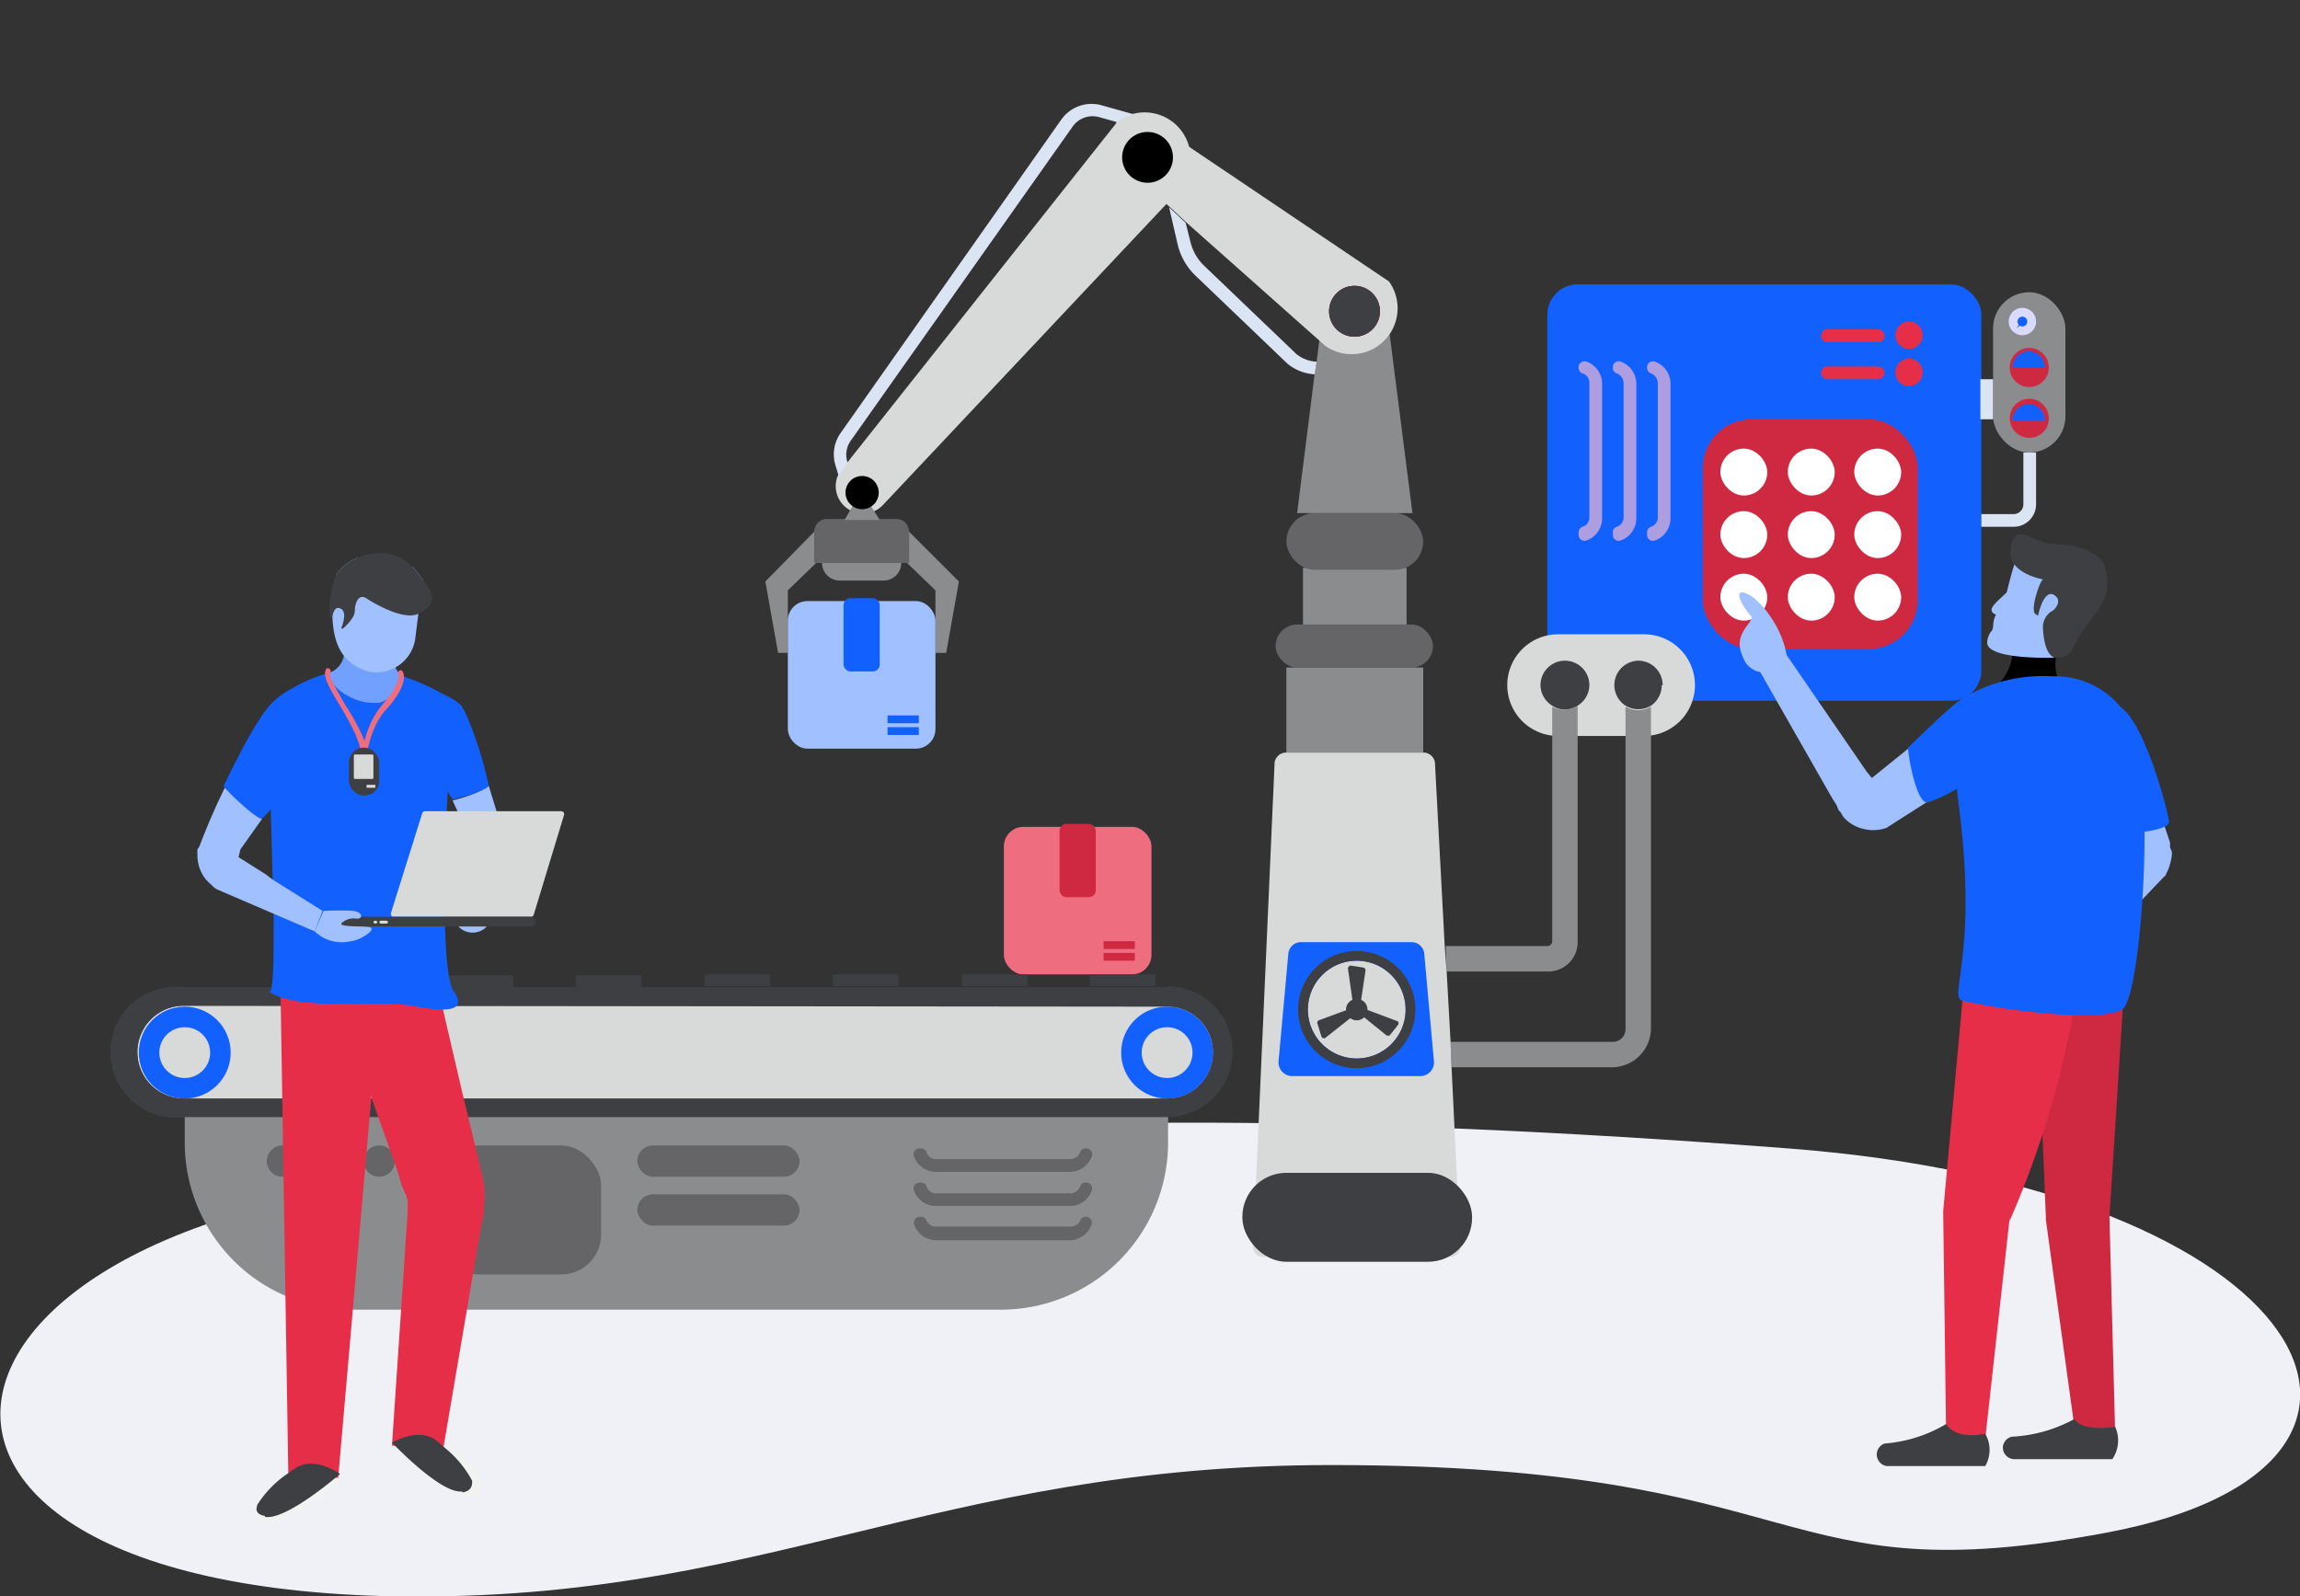 <svg xmlns="http://www.w3.org/2000/svg" viewBox="0 0 235.3 163.3" class="production-svg"><rect x="0" y="0" width="235.3" height="163.3" fill="#333333" stroke="none"/><defs><linearGradient id="linear-gradient" x1="127.5" y1="32.4" x2="144.6" y2="32.4" gradientUnits="userSpaceOnUse"><stop offset="0" stop-color="#e5f8ff"/><stop offset="1" stop-color="#2040c9"/></linearGradient><clipPath id="cut-off-line"><path d="M28.3 0h91v103.3h-91z"/></clipPath><style>@keyframes fan{0%{transform:rotate(0deg)}to{transform:rotate(359deg)}}@keyframes foot{0%,10%{transform:rotate(0) translate(0,0)}20%,40%{transform:rotate(-5deg) translate(0,3px)}50%,to{transform:rotate(0deg) translate(0,0)}}@keyframes arm{0%,10%,90%,to{transform:rotate(7deg) translate(0,3px)}20%,50%{transform:rotate(0deg) translate(0,0)}60%,80%{transform:rotate(15deg) translate(0,3px)}}@keyframes button1{0%,20%,61%,to{fill:#fff}21%,60%{fill:#1261ff}}@keyframes button2{0%,20%,60%,81%,to{fill:#fff}61%,80%{fill:#1261ff}}@keyframes line1{0%{transform:translate(0,0)}to{transform:translate(-91px,0)}}@keyframes line2{0%{transform:translate(91px,0)}to{transform:translate(0,0)}}@keyframes machine-arm{0%,30%,to{transform:rotate(0)}50%,70%{transform:rotate(210deg)}}@keyframes machine-hand{0%,30%,to{transform:rotate(0)}50%,70%{transform:rotate(-210deg)}}@keyframes red-box{0%,to{transform:translate(45px,0)}80%{transform:translate(-65px,0);opacity:1}80.5%{opacity:0;transform:translate(-65px,0)}81%{opacity:0;transform:translate(90px,0)}82%{opacity:1;transform:translate(90px,0)}}@keyframes blue01{0%{transform:translate(0,0);opacity:1}10%{transform:translate(0,0)}15%,17%,18%{transform:translate(0,23px)}16%{transform:translate(0,21px)}99%{opacity:1;transform:translate(-100px,23px)}99.5%{opacity:0}to{transform:translate(0,23px);opacity:0}}@keyframes blue02{0%,29%{opacity:0}30%,to{opacity:1}}.production-svg__cls-1{fill:#f0f1f6}.production-svg__cls-2{fill:#1261ff}.production-svg__cls-3{fill:#cf2941}.production-svg__cls-4{fill:#fff}.production-svg__cls-5{fill:#e72e48}.production-svg__cls-6{fill:#8b8c8e}.production-svg__cls-7{fill:#dadaff}.production-svg__cls-8{fill:#dae4f2}.production-svg__cls-9{fill:#d8d9d9}.production-svg__cls-10{fill:#3e3f42}.production-svg__cls-11{fill:#ad9de1}.production-svg__cls-12{fill:#a0c0ff}.production-svg__cls-13{fill:#ee6d7f}.production-svg__cls-14{fill:#656568}.production-svg__cls-15{fill:#e6e6e6}.production-svg__cls-16{fill:#71a0ff}.production-svg__cls-17{fill:#f2f2f2}.production-svg__cls-18{fill:url(#linear-gradient)}.production-svg__cls-19{fill:#900331}.production-svg__fan{animation:fan 5s linear infinite;transform-origin:59% 63.2%}.production-svg__foot{transform:translate(-1px,0);animation:foot 5s ease infinite;transform-origin:0% 60%}.arm{animation:arm 5s ease infinite;transform-origin:90% 50%}.button1{animation:button1 5s infinite}.button2{animation:button2 5s infinite}.line-frame{animation:line1 10s linear infinite}.line-frame2{animation:line2 10s linear infinite;transform:translate(91px,0)}.machine-arm{animation:machine-arm 10s infinite;transform-origin:59% 20%}.machine-hand{animation:machine-hand 10s infinite;transform-origin:37.2% 31%}.machine-hand__frame{//animation:machine-hand2 10s infinite;//transform-origin:50% 50%}.blue-box-wrap,.grey-box,.red-box{transform:translate(45px,0);animation:red-box 10s linear infinite}.blue-box-wrap,.grey-box{animation:red-box 10s 2s linear infinite}.blue-box-wrap{animation:blue01 10s 2.5s linear infinite}.blue-box2{animation:blue02 10s 2.5s linear infinite}</style></defs><g class="machine"><rect class="production-svg__cls-14" x="130.5" y="63.9" width="16.1" height="4.4" rx="2.2" ry="2.2"/><path class="production-svg__cls-6" d="M131.6 68.3h14V77h-14zM133.3 58.1h10.6v5.8h-10.6z"/><rect class="production-svg__cls-14" x="131.6" y="52.5" width="14" height="5.8" rx="2.9" ry="2.9"/><path class="production-svg__cls-6" d="M144.5 52.5h-11.8l1.8-14.3.2-1.2.6-4.8a3.4 3.4 0 015.5-2.1 3.4 3.4 0 011.1 2z"/><path class="production-svg__cls-18" d="M140.5 32.4a1.9 1.9 0 11-2-1.8 1.9 1.9 0 012 1.8z"/><g class="machine-arm"><path class="production-svg__cls-9" d="M142.1 28.8l-23-15.5a2.8 2.8 0 00-3.4 4.4l4 3.5 1.6 1.5 14.3 12.7a4.7 4.7 0 006.5-6.6zm-1.7 4.9a2.6 2.6 0 110-3.7 2.6 2.6 0 010 3.7z"/><path class="production-svg__cls-19" d="M140.4 33.7a2.6 2.6 0 110-3.7 2.6 2.6 0 010 3.7z"/><path class="production-svg__cls-10" d="M140.4 33.7a2.6 2.6 0 110-3.7 2.6 2.6 0 010 3.7z"/><path class="production-svg__cls-9" d="M122 16.2a4.7 4.7 0 01-1 2.9L90.3 51.7a2.8 2.8 0 01-4.6-3 3 3 0 01.3-.4l.7-1 27.5-34.7v-.1a4.7 4.7 0 017.6 3.7z"/><circle class="cls-10" cx="117.4" cy="16.1" r="2.6"/><g class="machine-hand"><g class="machine-hand__frame"><path class="production-svg__cls-14" d="M93 54.4v3.2h-9.7v-3.2a1.3 1.3 0 011.3-1.3h7.1a1.3 1.3 0 011.3 1.3z"/><path class="production-svg__cls-6" d="M84.1 57.6h8.1a1.8 1.8 0 01-1.8 1.8h-4.5a1.8 1.8 0 01-1.8-1.8zM90 53.2h-3.6l1.1-1.9h1.3l1.2 1.9zM98.1 59.5l-1.3 7.3h-1.1v-6.4l-2.9-2.8h.2v-3.2l5.1 5.1zM83.5 57.6l-2.9 2.8v6.4h-1l-1.3-7.3 5-5.1v3.2h.2z"/></g><g class="blue-box2"><rect class="production-svg__cls-12" x="80.6" y="61.5" width="15.1" height="15.1" rx="2" ry="2"/><rect class="production-svg__cls-2" x="86.3" y="61.2" width="3.7" height="7.5" rx=".7" ry=".7"/><path class="production-svg__cls-2" d="M90.8 73.2H94v.8h-3.2zM90.8 74.4H94v.8h-3.2z"/></g></g><circle class="cls-10" cx="88.2" cy="50.4" r="1.7"/><path class="production-svg__cls-8" d="M116 11.7a4.7 4.7 0 00-1.7.8l-1.8-.5a2.5 2.5 0 00-2.8 1L87.1 45a2.5 2.5 0 00-.4 2.3v.1l-.6.9a3 3 0 00-.3.4l-.3-1a3.8 3.8 0 01.5-3.4l22.6-32.1a3.8 3.8 0 014.2-1.4zM134.7 37l-.2 1.3a4.8 4.8 0 01-2.8-1.1l-9.4-9a6.5 6.5 0 01-1.8-3.1l-.9-3.9 1.7 1.6.5 2a5 5 0 001.4 2.4l9.4 9a3.5 3.5 0 002 .8z"/></g></g><path class="production-svg__cls-1" d="M66 120.4c-74-4.3-89.6 41.1-27 42.9 38.8 1 56.3-13.4 97.2-13.4 50 0 44.9 13.4 79.4 6.9 36-6.8 21.3-35.2-32.7-39.3-95.3-7.3-116.9 2.9-116.9 2.9z"/><rect class="production-svg__cls-2" x="158.3" y="29.1" width="44.4" height="42.6" rx="3.1" ry="3.1"/><rect class="production-svg__cls-3" x="174.2" y="42.9" width="22" height="23.5" rx="5" ry="5"/><rect class="production-svg__cls-4" x="176" y="45.9" width="4.8" height="4.8" rx="2.4" ry="2.4"/><rect class="production-svg__cls-4" x="182.9" y="45.9" width="4.8" height="4.8" rx="2.4" ry="2.4"/><rect class="production-svg__cls-4" x="189.7" y="45.9" width="4.8" height="4.8" rx="2.4" ry="2.4"/><rect class="production-svg__cls-4" x="176" y="52.3" width="4.8" height="4.8" rx="2.4" ry="2.4"/><rect class="production-svg__cls-4 button2" x="182.9" y="52.3" width="4.8" height="4.8" rx="2.4" ry="2.4"/><rect class="production-svg__cls-4" x="189.7" y="52.3" width="4.8" height="4.8" rx="2.4" ry="2.4"/><rect class="production-svg__cls-4 button1" x="176" y="58.7" width="4.8" height="4.8" rx="2.4" ry="2.4"/><rect class="production-svg__cls-4" x="182.9" y="58.7" width="4.8" height="4.8" rx="2.4" ry="2.4"/><rect class="production-svg__cls-4" x="189.7" y="58.7" width="4.8" height="4.8" rx="2.4" ry="2.4"/><path class="production-svg__cls-5" d="M196.7 34.4a1.4 1.4 0 11-1.4-1.5 1.4 1.4 0 011.4 1.5z"/><rect class="production-svg__cls-6" x="203.9" y="29.9" width="7.4" height="16.4" rx="3.7" ry="3.7"/><path class="production-svg__cls-3" d="M209.6 37.6a2 2 0 11-2-2 2 2 0 012 2z"/><path class="production-svg__cls-2" d="M209.2 37.6h-3.3a1.6 1.6 0 013.3 0z"/><path class="production-svg__cls-7" d="M208.3 32.9a1.4 1.4 0 11-1.4-1.4 1.4 1.4 0 011.4 1.4z"/><path class="production-svg__cls-2" d="M207.4 32.9a.5.5 0 11-.5-.5.5.5 0 01.5.5z"/><path class="production-svg__cls-5" d="M196.7 38.1a1.4 1.4 0 11-1.4-1.4 1.4 1.4 0 011.4 1.4zM192.2 38.8h-5.3a.7.7 0 01-.6-.7.7.7 0 01.6-.6h5.3a.7.7 0 01.6.6.7.7 0 01-.6.7zM192.2 35h-5.3a.6.6 0 01-.6-.6.7.7 0 01.6-.7h5.3a.7.7 0 01.6.7.6.6 0 01-.6.6z"/><path class="production-svg__cls-8" d="M202.6 38.8h1.3v4.1h-1.3z"/><path class="production-svg__cls-3" d="M209.6 43a2 2 0 11-2-2.2 2 2 0 012 2.1z"/><path class="production-svg__cls-2" d="M209.2 43h-3.3a1.6 1.6 0 013.3 0zM207 33l-.7.6.5-.8a.1.1 0 01.2 0 .1.1 0 010 .2z"/><path class="production-svg__cls-9" d="M168.2 75.3h-8.7a5.2 5.2 0 01-5.3-5.2 5.2 5.2 0 015.3-5.2h8.7a5.2 5.2 0 015.2 5.2 5.2 5.2 0 01-5.2 5.2z"/><path class="production-svg__cls-10" d="M162.6 70.1a2.5 2.5 0 01-1.2 2.1 2.4 2.4 0 01-1.3.4 2.4 2.4 0 01-1.3-.4 2.5 2.5 0 01-1.2-2.1 2.5 2.5 0 015 0zM170 70.1a2.5 2.5 0 01-1.1 2.1 2.5 2.5 0 01-2.6 0 2.5 2.5 0 011.3-4.6 2.5 2.5 0 012.5 2.5z"/><path class="production-svg__cls-6" d="M161.4 72.2v24.1a3 3 0 01-3.1 3.1H148l-.1-2.6h10.4a.5.5 0 00.5-.5v-24a2.4 2.4 0 001.3.3 2.4 2.4 0 001.3-.4z"/><path class="production-svg__cls-6" d="M168.9 72.2v33a4 4 0 01-4 4h-16.4l-.1-2.6H165a1.3 1.3 0 001.3-1.3v-33a2.5 2.5 0 002.6 0z"/><path class="production-svg__cls-8" d="M206 53.9h-3.3v-1.3h3.3a1 1 0 001-1v-5.3h1.3v5.3a2.3 2.3 0 01-2.3 2.3z"/><path class="production-svg__cls-11" d="M168.5 54.6v-.1a.6.6 0 01.4-.6 1 1 0 00.7-1V39.2a1.1 1.1 0 00-.7-1 .6.6 0 01-.4-.6.6.6 0 01.8-.6 2.4 2.4 0 011.6 2.2V53a2.4 2.4 0 01-1.6 2.3.6.6 0 01-.8-.6zM165 54.6v-.1a.6.6 0 01.4-.6 1 1 0 00.7-1V39.2a1.1 1.1 0 00-.7-1 .6.6 0 01-.4-.6.6.6 0 01.8-.6 2.4 2.4 0 011.6 2.2V53a2.4 2.4 0 01-1.6 2.3.6.6 0 01-.8-.6zM161.5 54.6v-.1a.6.6 0 01.4-.6 1 1 0 00.7-1V39.2a1 1 0 00-.7-1 .6.6 0 01-.4-.6.6.6 0 01.8-.6 2.4 2.4 0 011.6 2.2V53a2.4 2.4 0 01-1.6 2.3.6.6 0 01-.8-.6z"/><g class="boxes" clip-path="url(#cut-off-line)"><g class="blue-box-wrap"><g class="blue-box"><rect class="production-svg__cls-12" x="80.6" y="61.5" width="15.1" height="15.1" rx="2" ry="2"/><rect class="production-svg__cls-2" x="86.3" y="61.2" width="3.7" height="7.5" rx=".7" ry=".7"/><path class="production-svg__cls-2" d="M90.8 73.2H94v.8h-3.2zM90.8 74.4H94v.8h-3.2z"/></g></g><g class="red-box"><rect class="production-svg__cls-13" x="57.7" y="84.6" width="15.1" height="15.1" rx="2" ry="2"/><rect class="production-svg__cls-3" x="63.4" y="84.3" width="3.7" height="7.5" rx=".7" ry=".7"/><path class="production-svg__cls-3" d="M67.9 96.3h3.2v.8h-3.2zM67.9 97.5h3.2v.8h-3.2z"/></g><g class="grey-box"><rect class="production-svg__cls-9" x="101.4" y="84.6" width="15.1" height="15.1" rx="2" ry="2"/><rect class="production-svg__cls-6" x="107.1" y="84.3" width="3.7" height="7.5" rx=".7" ry=".7"/><path class="production-svg__cls-6" d="M111.6 96.3h3.2v.8h-3.2zM111.6 97.5h3.2v.8h-3.2z"/></g></g><path class="production-svg__cls-6" d="M18.8 112.4h100.7v4.5a17.1 17.1 0 01-17.2 17.1H36a17.1 17.1 0 01-17.1-17.1v-4.5z"/><path class="production-svg__cls-9" d="M124.1 107.7a4.7 4.7 0 01-4.7 4.7H18.8a4.7 4.7 0 010-9.5h100.6a4.7 4.7 0 014.7 4.8z"/><path class="production-svg__cls-10" d="M119.4 103a4.7 4.7 0 010 9.4H18.8a4.7 4.7 0 010-9.5zm0-2H18.8a6.7 6.7 0 100 13.3h100.6a6.7 6.7 0 000-13.4z"/><circle class="production-svg__cls-2" cx="18.9" cy="107.7" r="4.7"/><circle class="production-svg__cls-9" cx="18.9" cy="107.7" r="2.6"/><circle class="production-svg__cls-2" cx="119.4" cy="107.7" r="4.7"/><circle class="production-svg__cls-9" cx="119.4" cy="107.7" r="2.6"/><g class="line" clip-path="url(#cut-off-line)"><g class="line-frame"><path class="production-svg__cls-10" d="M72.1 99.7h6.7v1.2h-6.7zM85.2 99.7h6.7v1.2h-6.7zM98.4 99.7h6.7v1.2h-6.7zM111.5 99.7h6.7v1.2h-6.7zM65.6 101h-6.7v-1.2h6.7zM52.5 101h-6.7v-1.2h6.7zM39.4 101h-6.7v-1.2h6.7z"/></g><g class="line-frame2"><path class="production-svg__cls-10" d="M72.1 99.7h6.7v1.2h-6.7zM85.2 99.7h6.7v1.2h-6.7zM98.4 99.7h6.7v1.2h-6.7zM111.5 99.7h6.7v1.2h-6.7zM65.6 101h-6.7v-1.2h6.7zM52.5 101h-6.7v-1.2h6.7zM39.4 101h-6.7v-1.2h6.7z"/></g></g><path class="production-svg__cls-14" d="M30.5 118.8a1.6 1.6 0 11-1.6-1.6 1.6 1.6 0 011.6 1.6z"/><path class="production-svg__cls-15" d="M35.5 118.8a1.6 1.6 0 11-1.6-1.6 1.6 1.6 0 011.6 1.6z"/><path class="production-svg__cls-14" d="M40.4 118.8a1.6 1.6 0 11-1.6-1.6 1.6 1.6 0 011.6 1.6z"/><rect class="production-svg__cls-14" x="44.9" y="117.2" width="16.6" height="13.2" rx="4.1" ry="4.1"/><rect class="production-svg__cls-14" x="65.2" y="117.2" width="16.6" height="3.2" rx="1.6" ry="1.6"/><rect class="production-svg__cls-14" x="65.2" y="122.2" width="16.6" height="3.2" rx="1.6" ry="1.6"/><path class="production-svg__cls-14" d="M94 124.5h.2a.6.6 0 01.6.4 1 1 0 001 .6h13.7a1.1 1.1 0 001-.6.6.6 0 01.5-.4h.1a.6.6 0 01.6.7 2.4 2.4 0 01-2.2 1.7H95.8a2.4 2.4 0 01-2.3-1.7.6.6 0 01.6-.7zM94 121h.2a.6.6 0 01.6.4 1 1 0 001 .7h13.7a1.1 1.1 0 001-.7.6.6 0 01.5-.4h.1a.6.6 0 01.6.8 2.4 2.4 0 01-2.2 1.6H95.8a2.4 2.4 0 01-2.3-1.6.6.6 0 01.6-.8zM94 117.5h.2a.6.6 0 01.6.4 1 1 0 001 .7h13.7a1.1 1.1 0 001-.7.6.6 0 01.5-.4h.1a.6.6 0 01.6.8 2.4 2.4 0 01-2.2 1.6H95.8a2.4 2.4 0 01-2.3-1.6.6.6 0 01.6-.8z"/><path class="cls-16" d="M210.4 67a4.2 4.2 0 00.5 3.2l-7 .3a5.2 5.2 0 002-3.9z"/><path class="production-svg__cls-3" d="M217.2 102.7l-1.4 21.9v-.3l.6 22.7-4 .3-3.1-22.5v-.3l-.9-21.9 8.8.1z"/><path class="production-svg__cls-5" d="M212.2 103a95.3 95.3 0 01-6.6 21.9v-.3l-2.5 22.6-4-.2-.3-22.8v-.3l2-21.9z"/><path class="production-svg__cls-12" d="M217.7 73.5l3.5 10.3.8 2.4v.2a2.3 2.3 0 010 .3 3.7 3.7 0 01.2.5 4 4 0 01-.2 1.2 3.4 3.4 0 01-.4 1v.1l-.2.2-.2.2-4 4.2-1.2-3.3 2-3 .2-.4a.4.4 0 000-.5l-.6-1.7-4-9z"/><path class="production-svg__cls-10" d="M216.1 149.3h-10a1.2 1.2 0 01-1.2-1.2 1.2 1.2 0 01.9-1.1 14.8 14.8 0 006.4-1.8c.8 1 2.5 1 4.2.8a3.4 3.4 0 01-.3 3.3zM203 150h-10a1.2 1.2 0 01-1-1.2 1.2 1.2 0 01.8-1.1 14.5 14.5 0 006.3-2c.8 1.2 2.4 1.3 4 1a3.3 3.3 0 010 3.3z"/><path class="production-svg__cls-12" d="M210 67.3s-6.6.2-6.7-1.5a1.9 1.9 0 01.5-1.3c.2-.4 0-.9.4-1.6-1.1-.5 0-1.2 1.1-2.3.8-3.2 1-3.9 2-4.2 2-.8 5.7 1.9 4.6 5.3l-1.8 5.6z"/><path class="production-svg__cls-10" d="M209 59.3c-.3.1-1.3 3-.8 3.5l.3.2c.3-1.4 1-2.9 1.9-1.9.5.6-.3 1.4-.6 1.5a2 2 0 00-.8 1.4c0 1.2.3 3.3 1.4 3.3 1.7 0 1.5-1 2.5-2.5s2.9-3.4 2.7-5.3-.5-2.3-1.7-3c-2.3-1.2-3.9-.5-5.4-1.2s-2.6-1.3-2.8 1c-.3 2.4 3.4 3 3.4 3z"/><g class="arm"><path class="production-svg__cls-12" d="M203.8 77.8L193 84.7a4 4 0 01-2.4.1 3.8 3.8 0 01-2-1.2 5.3 5.3 0 01-.3-.5l-.2-.2-.2-.5-.5-.8-7.7-13.5 3-1.2L191 79l.5.6 8.8-7.1z"/><path class="production-svg__cls-12" d="M182.8 67.2c-.4-3-2.8-6-4.2-6.5s-.3 1.4.5 2.3c.6.6-2 1.7-.8 4.2a2.3 2.3 0 002.3 1.6z"/></g><path class="production-svg__cls-2" d="M219.4 85.2c0 8-1 16.9-2.2 18-2.1 1.6-13.1 0-16.4-.8-1.6-.3 1.7-4.7-.5-20.7l-.1-1a14.6 14.6 0 01-3 1.4c-1 .2-1.9-4-2-5.6 0 0 4.6-4.5 5.5-5a16 16 0 019.3-2.3 8.7 8.7 0 017 3.2c2.5 1.7 4.9 11 4.9 11.7s-2.5 1-2.5 1z"/><path class="production-svg__cls-17" d="M34.5 152a.3.3 0 00.1-.3l.2-.9H30a6.5 6.5 0 00-.6.3c-1.1.8-2.8 2.1-3 2.8v.1a.4.4 0 000 .1c-.9 4.5 7.1-1.4 8.1-2.2zM41.3 148.7a.3.3 0 01-.1-.2v-.9l4.7.5.6.3c1 .9 2.6 2.4 2.8 3v.2c.3 4.6-7.1-2-8-2.9z"/><g class="production-svg__foot"><path class="production-svg__cls-5" d="M45.6 100.2l2.7 11.6 1.4 5.8.7 3a8.4 8.4 0 01.1 2.8v.8l-.2.8-4 23.5-5.2-.6 1.6-23.8V123a2.3 2.3 0 000-.3l-.1-.1v-.2l-.2-.4-.3-.7-.4-1.4-2-5.6-3.9-11.3z"/><path class="production-svg__cls-10" d="M48.3 152.6c-2.2.3-7.2-5-7.2-5 1.7-.9 3.5-1.2 4.8 0l.8.7a10.8 10.8 0 012.6 3.2v.1a.3.3 0 010 .1c0 .5-.3.9-1 1z"/></g><path class="production-svg__cls-5" d="M38.9 101.8l-4.3 49.4-5.1-.1-.8-49.7 10.2.4z"/><path class="production-svg__cls-2" d="M47.6 72.9a3.8 3.8 0 00-.3-.5.9.9 0 00-.2-.3 7.5 7.5 0 00-1.8-1.1c-3-1.7-7.7-3.4-11.5-2.2a16.1 16.1 0 00-4.2 1.8 7.4 7.4 0 00-2.2 1.8c-1.8 2.2-4.5 8-4.5 8a.8.8 0 00.1.2c.6.8 3 3 3.8 3.2l.9-1 .2 7.3.1 3.8c0 4 0 7.2-.4 7.6 3 2 11 .8 14.5 1.4 4.5.9 5.5.2 4.3-1.5s-1-13.2-.6-20.4l.5.8c1.7-.4 3.6-1 3.7-1.4a38.7 38.7 0 00-2.4-7.5z"/><path class="production-svg__cls-12" d="M33 93.2l-.8 2.1-10-4.3a1.2 1.2 0 01-.3-.2 3 3 0 01-.3-.3 3.7 3.7 0 01-.6-.6 3.9 3.9 0 01-.8-2.5 3.4 3.4 0 010-.5l.2-.3a69 69 0 012.6-6c.6.7 3 3 3.8 3.2l-2.2 3.1-.2.8 2.7 1.7.8.6zM52.8 89.5l-2.7.7-3.8-8.3c1.7-.4 3.6-1.2 3.7-1.5z"/><path class="production-svg__cls-9" d="M57.5 83h-14a.3.3 0 00-.3.2L40 93.4a.3.3 0 00.3.4h14a.3.3 0 00.3-.2l3.1-10.2a.3.3 0 00-.3-.4z"/><rect class="production-svg__cls-10" x="39.8" y="93.8" width="15" height="1" rx=".5" ry=".5"/><rect class="production-svg__cls-10" x="33.9" y="93.8" width="6.5" height="1" rx=".5" ry=".5"/><rect class="production-svg__cls-9" x="38.8" y="94.2" width=".9" height=".3" rx=".2" ry=".2"/><rect class="production-svg__cls-9" x="38.2" y="94.2" width=".4" height=".3" rx=".2" ry=".2"/><path class="production-svg__cls-12" d="M32.2 95.3a4 4 0 003.7 1c1-.1 2.6-1.2 2-1.4s-3 0-3-.4a1.8 1.8 0 011.6-.5c.7 0 .6-.7-.4-.8s-3 0-3 0zM46.9 94.8a2 2 0 002.9 0z"/><path class="production-svg__cls-10" d="M27.1 155.2c2.2.4 7.7-4.4 7.7-4.4-1.6-1-3.3-1.5-4.7-.5l-1 .7a11 11 0 00-2.8 3 .4.4 0 000 .1c-.2.5.1.9.8 1z"/><path class="production-svg__cls-16" d="M34.5 65a2.3 2.3 0 01-1 3.9l.2.4a6 6 0 00.4.7 4.6 4.6 0 001.5 1.2 5.4 5.4 0 003.2.7 2.2 2.2 0 001.4-1 4.4 4.4 0 00.5-1 5 5 0 00.3-.9c-.5-.1-1-2-.8-2.2s-5.7-1.7-5.7-1.7z"/><path class="production-svg__cls-12" d="M43.3 59.4l-.5 3.4-.3 2.4a4 4 0 01-5.2 3.4c-2-.8-3.3-2.3-3.3-6a5.4 5.4 0 010-.5l.4-3.3a4.6 4.6 0 012.1-1.7l5.7.9a8.6 8.6 0 011.1 1.4z"/><path class="production-svg__cls-10" d="M42.8 62.8c-1.5.7-4.4-1-5.2-1.5-.9-.7-1.3.4-1.3 1.2s-1.2 1.8-1.2 1.8h-.2s.7-1.6 0-2-.8.5-1 1c-.1.2-.2-.7-.2-1a11 11 0 01.6-3.3l.1-.2a4.6 4.6 0 012.1-1.7 5.7 5.7 0 013.5-.4 4.8 4.8 0 012.2 1.3 8.6 8.6 0 011.1 1.4 11 11 0 01.7 1c.5 1 .1 1.8-1.2 2.4z"/><path class="production-svg__cls-13" d="M37.5 77.3h-.6c.1-1.2-1-3.2-2-4.9-1.2-2-2-3.3-1.5-4a.3.3 0 01.4.4c-.3.3.8 2 1.5 3.3a22.3 22.3 0 012 3.7 9.4 9.4 0 011.8-3.7c1.5-1.6 1.9-3 1.6-3.2a.3.3 0 01.4-.3c.6.6 0 2.3-1.6 4s-2 4.7-2 4.7z"/><rect class="production-svg__cls-10" x="35.7" y="76.5" width="3.1" height="4.9" rx="1.5" ry="1.5"/><rect class="production-svg__cls-9" x="36.2" y="77.2" width="2" height="2.5" rx=".1" ry=".1"/><rect class="production-svg__cls-9" x="37.5" y="80.3" width=".9" height=".3" rx="0" ry="0"/><path class="production-svg__cls-9" d="M148.4 128.6h-19.2a1 1 0 01-1-1l2.2-49.6a1.2 1.2 0 011.2-1h14a1.2 1.2 0 011.2 1l1 18.8.2 2.6.4 7.2.1 2.6.9 18.4a1 1 0 01-1 1z"/><path class="production-svg__cls-2" d="M145.4 110.1h-13.2a1.4 1.4 0 01-1.4-1.5l1-11a1.3 1.3 0 011.4-1.2h11.2a1.3 1.3 0 011.3 1.1l1 11.1a1.4 1.4 0 01-1.3 1.5z"/><path class="production-svg__cls-9" d="M143.8 103.3a5 5 0 11-5-5 5 5 0 015 5z"/><path class="production-svg__cls-10" d="M138.8 97.3a6 6 0 106 6 6 6 0 00-6-6zm0 11a5 5 0 115-5 5 5 0 01-5 5z"/><g class="production-svg__fan"><path class="production-svg__cls-10" d="M138.5 103.3l-.6-4.2a.3.3 0 01.3-.3l1.3.2a.3.3 0 01.2.3l-.6 4z"/><path class="production-svg__cls-10" d="M139 103.5l-3.3 2.6a.3.3 0 01-.5 0l-.4-1.3a.3.3 0 01.1-.4l3.8-1.4z"/><path class="production-svg__cls-10" d="M139 103l4 1.5a.3.3 0 010 .4l-.8 1a.3.3 0 01-.4 0l-3.1-2.5z"/><circle class="production-svg__cls-10" cx="138.8" cy="103.3" r="1.1"/></g><rect class="production-svg__cls-10" x="127.1" y="120" width="23.5" height="9.1" rx="4.5" ry="4.5"/></svg>